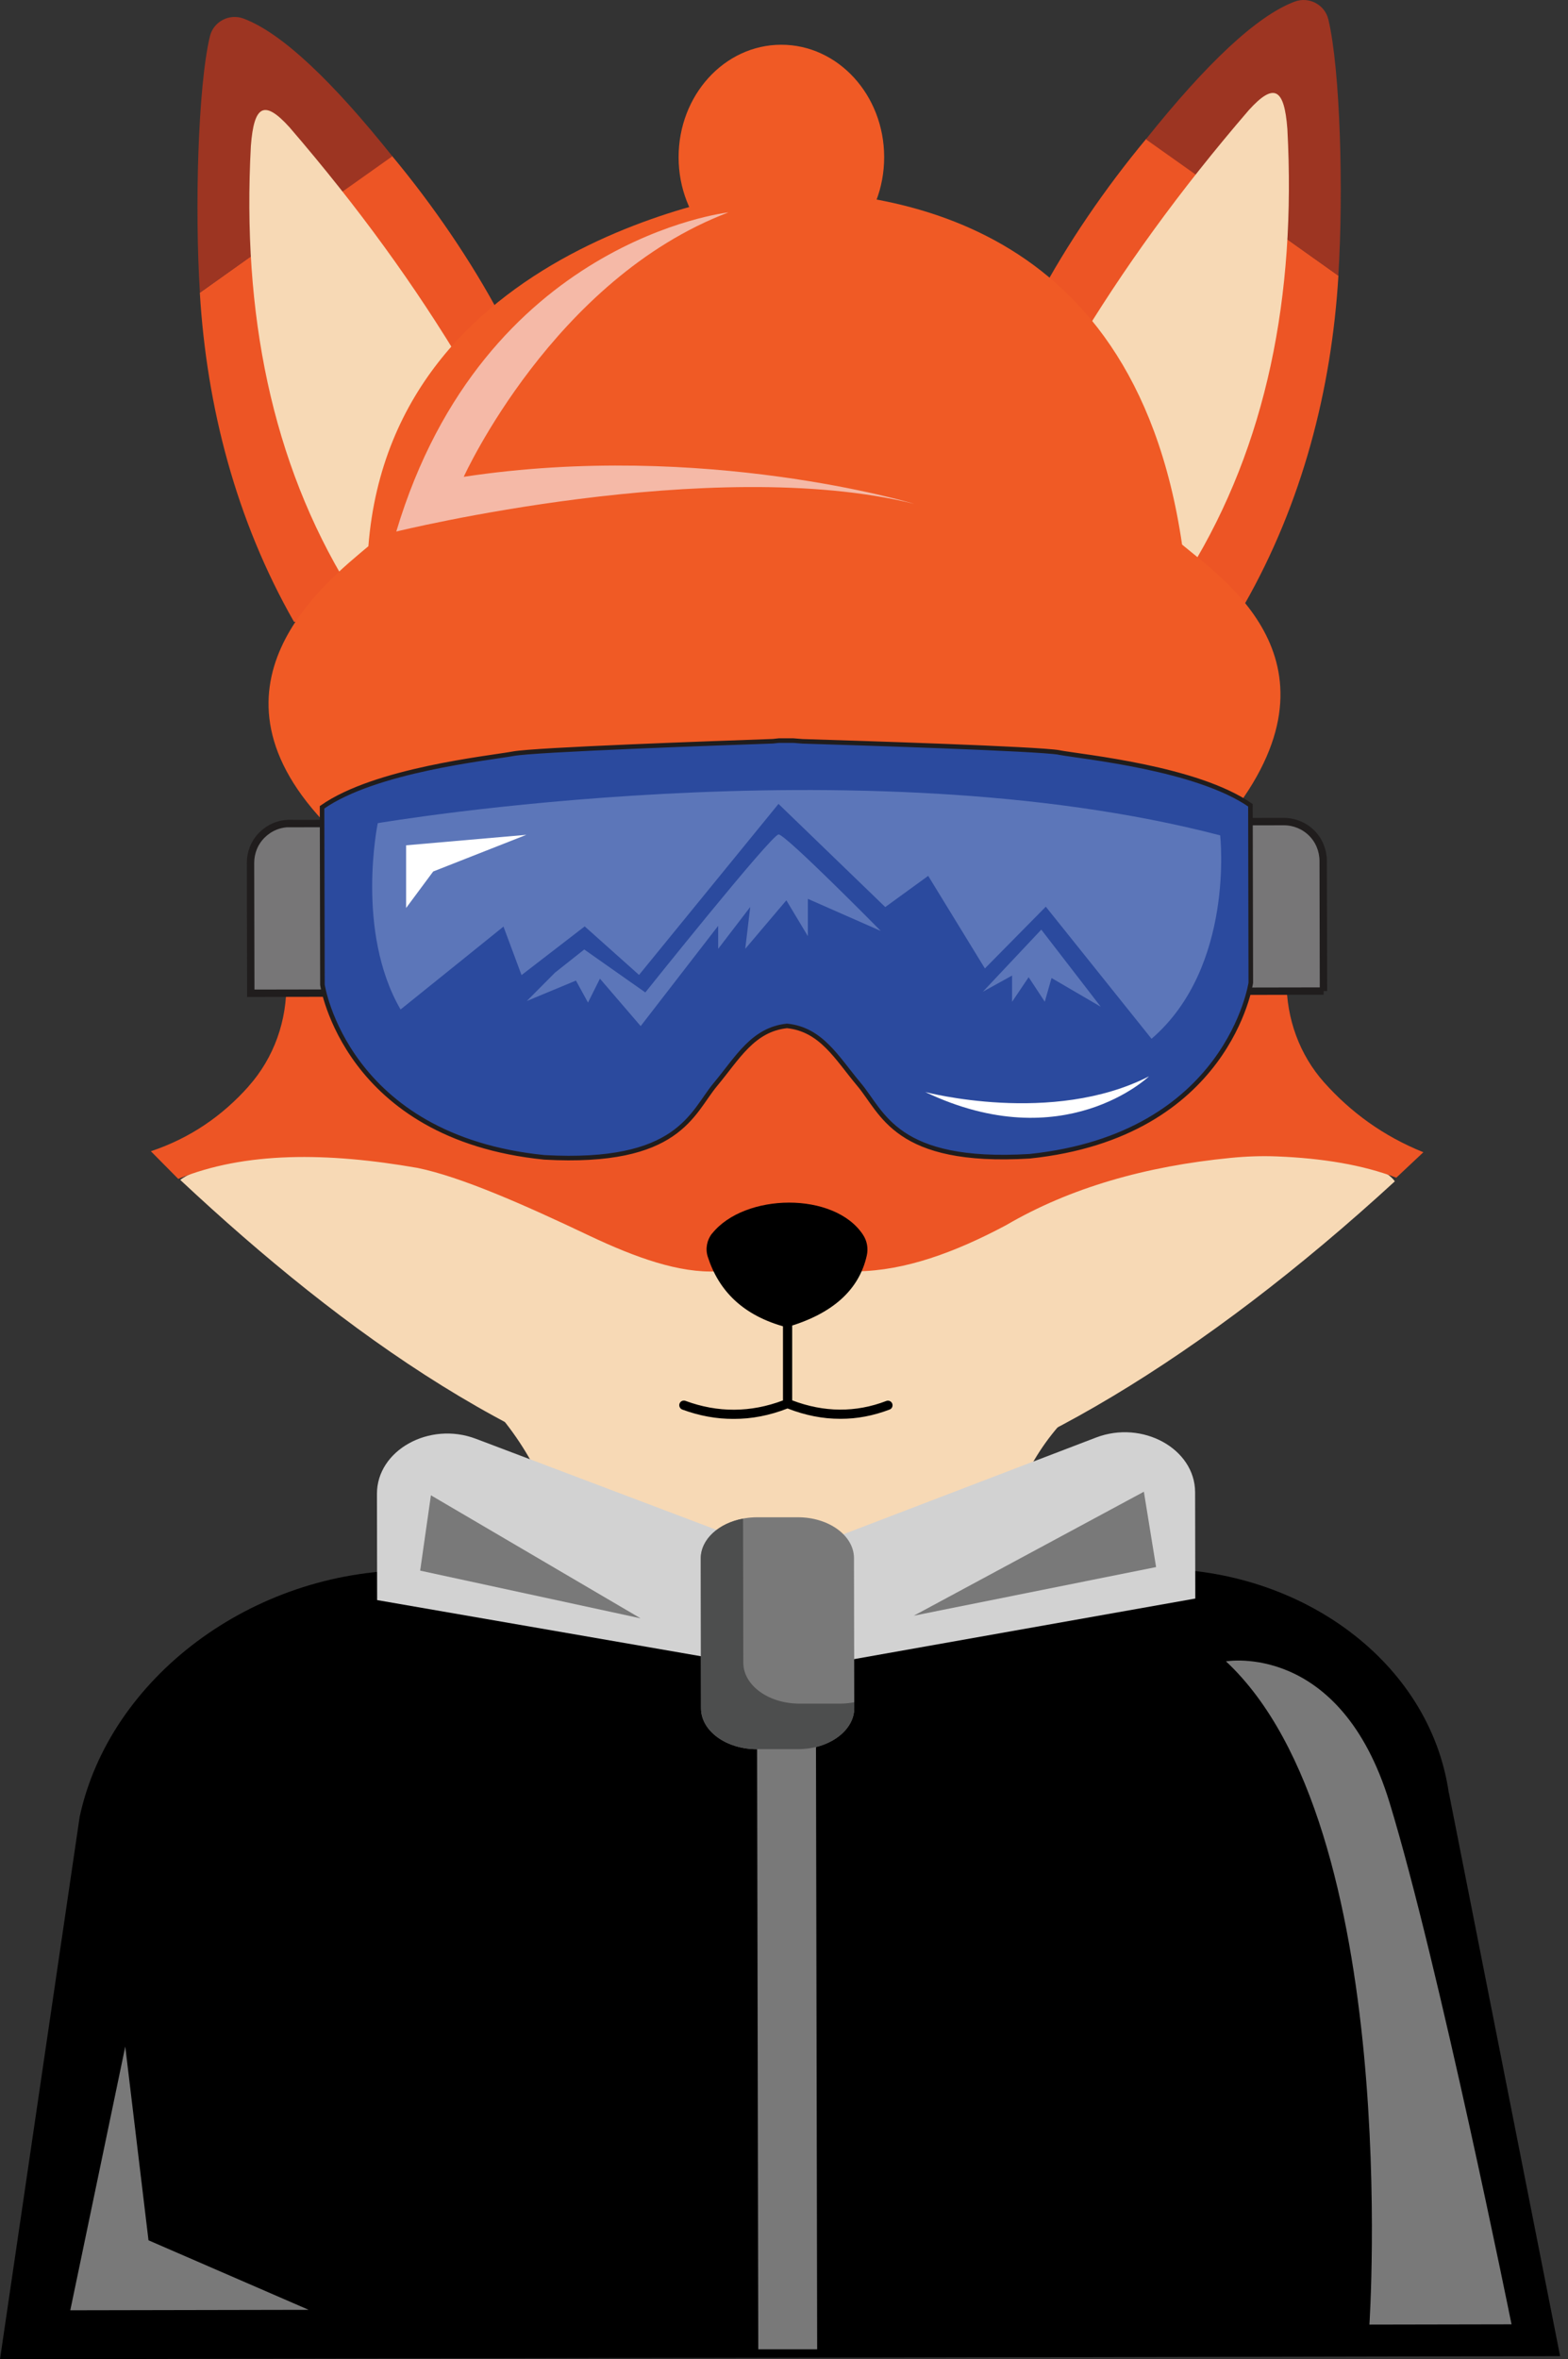 <svg width="133" height="200" viewBox="0 0 133 200" fill="none" xmlns="http://www.w3.org/2000/svg">
<rect x="0" y="0" width="133" height="200" fill="#333333" stroke="none"/>
<path d="M15.287 100.021C29.244 113.081 45.033 124.355 61.789 127.417C65.385 128.074 69.058 128.097 72.645 127.401C85.852 124.819 102.067 115.045 118.312 100.145C113.356 92.869 23.182 93.959 15.287 100.021Z" fill="#F7D9B5"/>
<path d="M21.071 92.111C18.867 94.578 16.16 96.472 12.797 97.594L15.117 99.936C20.784 97.617 27.751 97.671 35.414 99.008C39.079 99.759 44.36 102.078 50.02 104.769C53.902 106.602 57.621 107.947 60.861 107.777H72.645C76.766 107.731 81.019 106.161 85.334 103.864C90.769 100.686 97.18 98.862 104.386 98.158C105.701 98.027 107.023 97.98 108.345 98.034C112.173 98.189 115.582 98.746 118.436 99.836L120.732 97.679C117.315 96.302 114.562 94.276 112.312 91.756C110.224 89.413 109.126 86.359 109.126 83.219H24.279C24.372 86.482 23.243 89.676 21.071 92.104V92.111Z" fill="#ED5525"/>
<path d="M60.398 104.576C63.15 101.119 70.782 100.996 73.202 104.676C73.55 105.202 73.659 105.836 73.519 106.447C72.862 109.37 70.596 111.396 66.715 112.517C62.995 111.535 60.962 109.408 60.034 106.54C59.818 105.867 59.957 105.125 60.39 104.576H60.398Z" fill="black"/>
<path d="M42.489 26.827C38.662 36.122 34.602 44.511 30.017 50.906L27.519 52.715H24.937C20.011 44.086 17.529 34.459 16.949 24.817L33.241 13.203C36.729 17.394 39.976 22.134 42.474 26.835L42.489 26.827Z" fill="#ED5525"/>
<path d="M33.288 13.242L16.957 24.809C16.509 17.719 16.787 7.342 17.8 3.097C18.102 1.821 19.455 1.117 20.677 1.581C23.886 2.795 28.146 6.824 33.28 13.249L33.288 13.242Z" fill="#9D3522"/>
<path d="M39.342 31.119C35.252 24.276 30.411 17.587 24.55 10.783C22.424 8.44 21.542 8.889 21.279 12.376C20.522 26.572 23.05 39.153 29.561 49.785L39.334 31.127L39.342 31.119Z" fill="#F7D9B5"/>
<path d="M87.986 25.381C91.814 34.676 95.873 43.065 100.458 49.46L102.956 51.269H105.539C110.464 42.64 112.946 33.013 113.526 23.371L97.234 11.757C93.747 15.948 90.499 20.688 88.002 25.389L87.986 25.381Z" fill="#ED5525"/>
<path d="M97.188 11.804L113.518 23.371C113.967 16.281 113.688 5.904 112.676 1.659C112.374 0.383 111.021 -0.321 109.799 0.143C106.59 1.357 102.33 5.386 97.195 11.811L97.188 11.804Z" fill="#9D3522"/>
<path d="M91.133 29.673C95.223 22.83 100.064 16.141 105.925 9.337C108.051 6.994 108.933 7.443 109.196 10.93C109.954 25.126 107.425 37.707 100.914 48.339L91.141 29.681L91.133 29.673Z" fill="#F7D9B5"/>
<path d="M66.297 22.861C71.115 22.853 75.004 18.577 74.996 13.312C74.988 8.046 71.076 3.785 66.258 3.793C61.441 3.801 57.552 8.077 57.56 13.342C57.567 18.608 61.48 22.869 66.297 22.861Z" fill="#F05A25"/>
<path d="M24.566 69.819L33.466 69.804L33.497 84.178L21.272 84.201L21.249 73.152C21.249 72.711 21.334 72.278 21.496 71.876C21.659 71.474 21.906 71.103 22.216 70.793C22.525 70.484 22.888 70.237 23.291 70.067C23.692 69.897 24.125 69.811 24.566 69.811V69.819Z" fill="#777677" stroke="#201D1D" stroke-width="0.626" stroke-miterlimit="10"/>
<path d="M112.274 84.016L99.91 84.039L99.879 69.664L108.902 69.649C109.784 69.649 110.627 69.997 111.253 70.615C111.879 71.234 112.227 72.085 112.235 72.966L112.259 84.016H112.274Z" fill="#777677" stroke="#201D1D" stroke-width="0.626" stroke-miterlimit="10"/>
<path d="M66.003 16.056C73.603 16.427 96.035 17.201 100.265 46.166C103.876 49.197 114.979 56.581 103.636 70.028C95.757 66.177 93.785 63.594 65.786 63.517C37.795 63.726 35.831 66.316 27.968 70.183C16.183 58.267 27.651 49.336 31.246 46.305C33.357 19.675 65.384 16.064 65.384 16.064H65.686H65.987L66.003 16.056Z" fill="#F05A25"/>
<path d="M89.834 63.788C88.032 63.471 72.691 62.984 68.067 62.844L67.31 62.783H66.684H66.057L65.554 62.837C60.93 62.999 45.327 63.548 43.525 63.896C41.414 64.283 31.834 65.265 27.318 68.435L27.349 83.482C27.349 83.482 29.298 96.418 46.17 98.112C57.606 98.746 58.665 94.354 60.683 91.933C62.562 89.683 63.853 87.279 66.753 86.969C69.66 87.263 70.967 89.668 72.846 91.91C74.88 94.3 75.931 98.707 87.337 98.019C104.201 96.256 106.095 83.312 106.095 83.312L106.064 68.265C101.533 65.11 91.945 64.175 89.842 63.796L89.834 63.788Z" fill="#2B4A9E" stroke="#201D1D" stroke-width="0.387" stroke-miterlimit="10"/>
<path d="M61.79 18.005C61.79 18.005 41.021 20.317 33.613 45.06C33.613 45.06 60.382 38.472 77.533 42.709C77.533 42.709 59.71 37.335 39.335 40.421C39.335 40.421 46.944 23.634 61.79 18.005Z" fill="#F5B9A7"/>
<path d="M42.706 78.549L44.237 82.662L49.595 78.533L54.204 82.647L66.034 68.149L75.089 76.894L78.731 74.25L83.54 82.098L88.706 76.863L97.675 88.06C104.757 81.967 103.497 70.817 103.497 70.817C72.854 62.821 32.043 69.781 32.043 69.781C32.043 69.781 30.133 78.943 33.976 85.578C36.891 83.242 42.714 78.541 42.714 78.541L42.706 78.549Z" fill="#5C76B9"/>
<path d="M47.114 82.423L49.557 80.49L54.737 84.132C54.737 84.132 65.439 70.739 66.042 70.739C66.645 70.739 74.71 78.92 74.71 78.92L68.524 76.198V79.361L66.699 76.322L63.212 80.436L63.637 76.886L60.916 80.436V78.487L54.343 86.985L50.887 82.964L49.874 84.99L48.853 83.126L44.685 84.858L47.114 82.415V82.423Z" fill="#5C76B9"/>
<path d="M88.319 78.812L83.37 84.07L85.845 82.701V84.928L87.252 82.84L88.62 84.92L89.193 82.91L93.368 85.346L88.327 78.812H88.319Z" fill="#5C76B9"/>
<path d="M34.447 76.979V71.659L44.647 70.77L36.744 73.879L34.447 76.972V76.979Z" fill="white"/>
<path d="M97.459 91.245C97.459 91.245 90.237 98.174 78.483 92.575C78.483 92.575 89.27 95.428 97.459 91.245Z" fill="white"/>
<path d="M75.676 118.973C75.591 118.78 75.367 118.687 75.174 118.765C72.576 119.762 69.892 119.739 67.194 118.711V109.656H66.413V118.718C63.668 119.754 60.892 119.77 58.147 118.757C57.946 118.68 57.722 118.78 57.645 118.973C57.559 119.175 57.668 119.414 57.869 119.491C59.315 120.025 60.769 120.288 62.222 120.288C63.753 120.288 65.284 119.994 66.8 119.399C68.3 119.986 69.8 120.28 71.284 120.28C72.692 120.28 74.083 120.017 75.46 119.491C75.668 119.414 75.761 119.175 75.676 118.973Z" fill="black"/>
<path d="M84.939 133.533H48.033C47.785 129.389 45.976 124.425 42.612 120.28H90.359C87.174 123.628 85.032 128.407 84.939 133.533Z" fill="#F7D9B5"/>
<path d="M122.897 151.982L132.331 199.737L0 200L6.758 154.008C9.294 142.248 21.364 133.139 34.857 133.116L98.03 132.992C110.386 132.969 121.289 140.894 122.89 151.99L122.897 151.982Z" fill="black"/>
<path d="M62.307 130.27L40.355 121.966C36.412 120.474 31.966 122.948 31.974 126.636L31.989 135.644L62.331 140.902L62.307 130.255V130.27Z" fill="#D2D2D2"/>
<path d="M71.037 130.255L92.966 121.865C96.909 120.358 101.363 122.816 101.371 126.505L101.386 135.513L71.06 140.895L71.037 130.247V130.255Z" fill="#D2D2D2"/>
<path d="M103.984 140.84C103.984 140.84 113.681 139.108 117.864 152.81C122.047 166.519 128.21 197.039 128.21 197.039L116.155 197.062C116.155 197.062 118.985 154.805 103.984 140.833V140.84Z" fill="#797979"/>
<path d="M10.625 173.494L5.962 195.848L26.182 195.809L12.596 189.917L10.625 173.494Z" fill="#797979"/>
<path d="M69.204 147.699H64.217L64.318 199.157H69.313L69.212 147.699H69.204Z" fill="#797979"/>
<path d="M77.509 136.967L98.061 132.845L97.025 126.458L77.509 136.967Z" fill="#797979"/>
<path d="M54.336 137.191L35.639 133.147L36.551 126.76L54.336 137.191Z" fill="#797979"/>
<path d="M67.658 128.623H64.201C61.565 128.639 59.438 130.201 59.438 132.118L59.462 144.815C59.462 146.74 61.603 148.294 64.24 148.287H67.696C70.333 148.271 72.46 146.709 72.46 144.792L72.436 132.095C72.436 130.17 70.294 128.616 67.658 128.623Z" fill="#797979"/>
<path fill-rule="evenodd" clip-rule="evenodd" d="M63.026 128.74L63.049 140.949C63.049 142.874 65.191 144.428 67.828 144.421H71.284C71.686 144.421 72.081 144.374 72.46 144.305V144.792C72.46 146.717 70.333 148.279 67.696 148.279H64.24C61.603 148.295 59.469 146.74 59.462 144.815L59.438 132.119C59.438 130.495 60.962 129.118 63.026 128.74Z" fill="#4D4E4E"/>
</svg>

